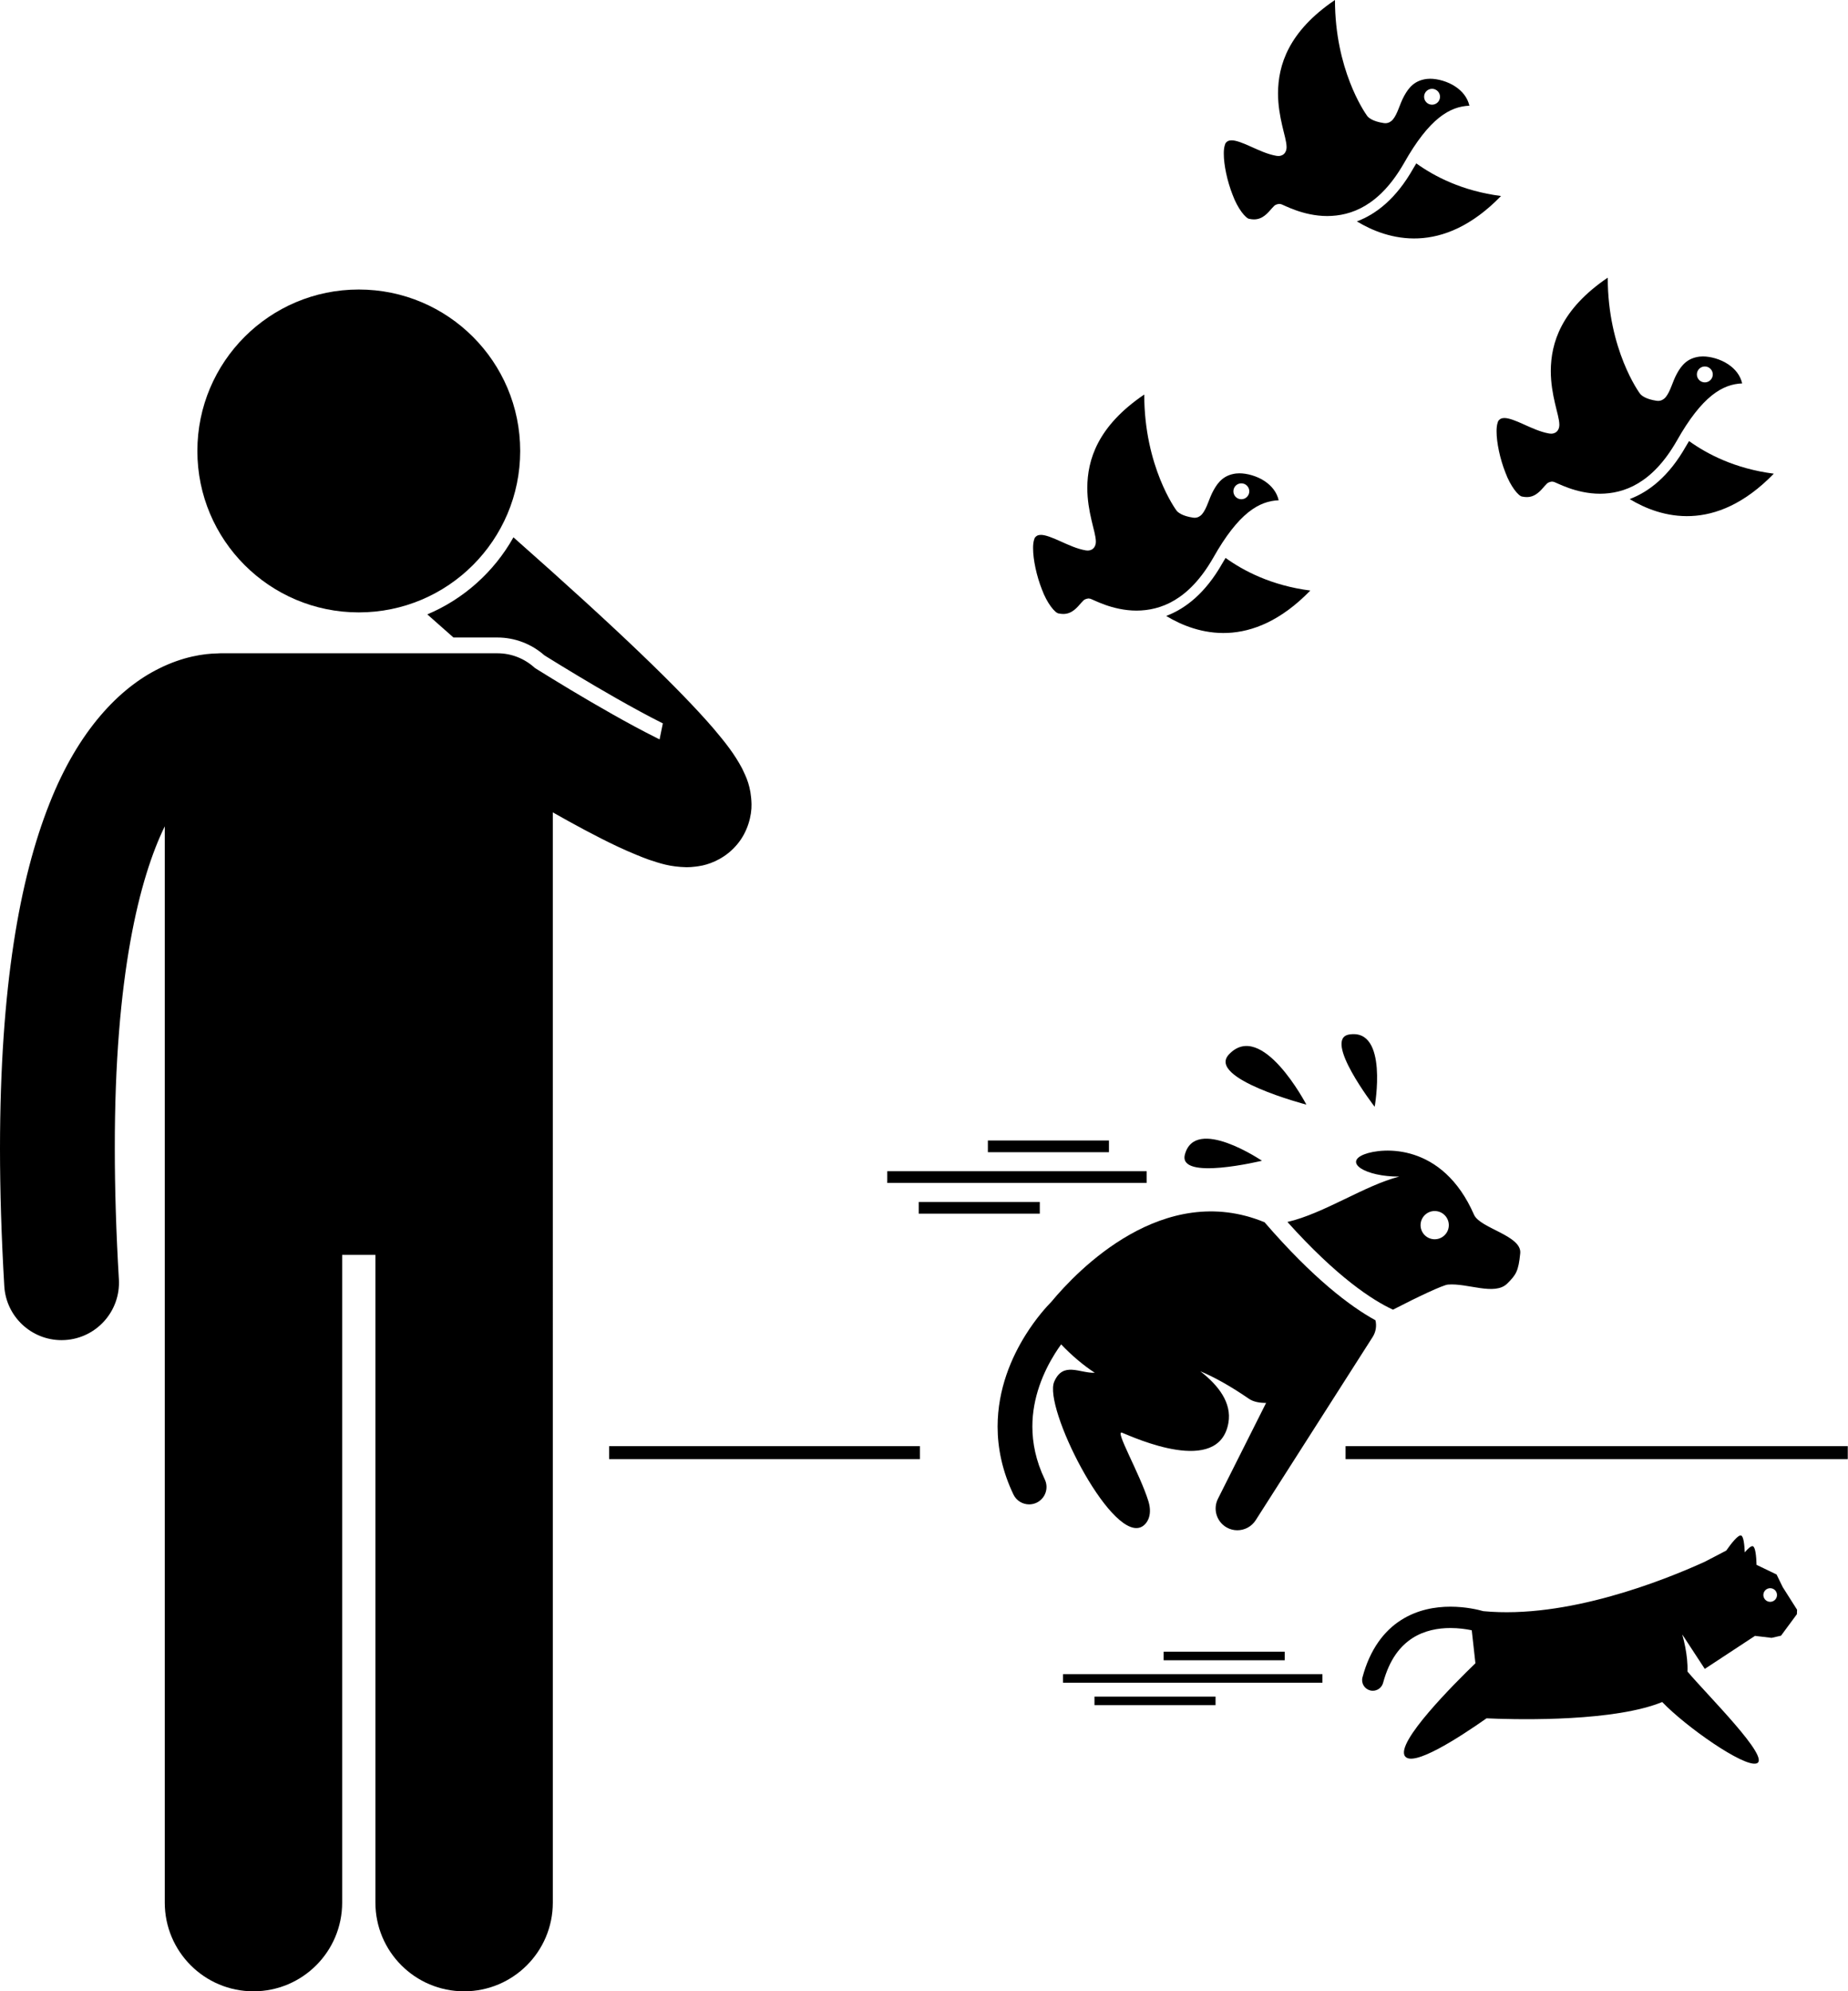 <?xml version="1.0" encoding="UTF-8"?><svg xmlns="http://www.w3.org/2000/svg" xmlns:xlink="http://www.w3.org/1999/xlink" height="277.5" preserveAspectRatio="xMidYMid meet" version="1.0" viewBox="0.0 -0.0 257.6 277.5" width="257.6" zoomAndPan="magnify"><g id="change1_1"><path d="M69.328,88.849c2.415,0,4.73,0.878,6.547,2.475l0.043,0.026l0.328,0.207c1.077,0.67,2.623,1.618,4.406,2.688 c2.623,1.577,7.637,4.523,11.744,6.574l-0.457,2.23c-0.174-0.086-0.35-0.173-0.526-0.264c-3.716-1.854-8.309-4.502-11.894-6.652 c-1.795-1.079-3.351-2.033-4.447-2.717c-0.19-0.119-0.36-0.225-0.521-0.326c-1.375-1.264-3.205-2.042-5.222-2.042H30.694 c-0.134,0-0.265,0.013-0.396,0.021c-1.807,0.025-4.791,0.421-8.184,2.132c-5.381,2.665-11.18,8.501-15.236,18.84 C2.772,122.42,0.015,137.427,0,160.085c0.002,5.856,0.19,12.224,0.598,19.159c0.248,4.252,3.775,7.531,7.979,7.531 c0.157,0,0.315-0.004,0.474-0.014c4.412-0.26,7.775-4.045,7.519-8.454c-0.391-6.651-0.568-12.71-0.568-18.223 c-0.033-24.216,3.497-37.819,6.965-44.919v150.002c0,6.83,5.537,12.363,12.363,12.363c6.828,0,12.365-5.533,12.365-12.363v-90.271 h4.635v90.271c0,6.83,5.537,12.363,12.363,12.363c6.828,0,12.365-5.533,12.365-12.363V113.221c2.97,1.684,6.068,3.363,8.946,4.725 c0.903,0.426,1.781,0.81,2.652,1.169c0.606,0.251,1.211,0.495,1.816,0.707c1.522,0.495,2.856,0.989,5.242,1.044 c0.387,0,0.811-0.032,1.254-0.087c0.264-0.027,0.529-0.073,0.794-0.128c0.045-0.009,0.083-0.011,0.128-0.021 c0.005-0.001,0.009-0.003,0.014-0.004c0.018-0.004,0.035-0.005,0.052-0.009v-0.002c1.331-0.295,3.262-1.104,4.763-2.89 c1.525-1.77,2.075-4.09,2.037-5.643c-0.064-2.51-0.749-3.794-1.305-4.971c-1.045-1.976-2.285-3.566-4.016-5.605 c-4.684-5.431-13.179-13.645-27.865-26.619c-2.684,4.786-6.911,8.595-12.007,10.739c1.259,1.108,2.476,2.183,3.646,3.223H69.328z" fill="inherit"/><circle cx="50.012" cy="62.85" fill="inherit" r="22.5"/><path d="M84.911 201.551H128.232V203.36H84.911z" fill="inherit"/><path d="M187.566 201.551H257.567V203.36H187.566z" fill="inherit"/><path d="M237.637,232.594l6.998-4.601l2.313,0.277l1.316-0.303l2.213-2.998l0.025-0.619l-1.996-3.145l-0.863-1.767l-2.79-1.344 c-0.034-1.164-0.154-2.472-0.513-2.595c-0.238-0.082-0.674,0.316-1.132,0.855c-0.044-1.094-0.171-2.233-0.505-2.347 c-0.408-0.141-1.391,1.123-2.075,2.097l-2.979,1.553c-5.781,2.632-19.263,8.002-30.881,6.892c-0.75-0.212-2.46-0.622-4.587-0.624 c-2.078,0.001-4.591,0.398-6.901,1.878c-2.316,1.473-4.316,4.041-5.358,7.967c-0.214,0.791,0.258,1.607,1.051,1.82 c0.129,0.035,0.259,0.051,0.386,0.051c0.656,0,1.258-0.438,1.436-1.102c0.91-3.354,2.429-5.156,4.091-6.234 c1.667-1.072,3.591-1.408,5.297-1.406c1.149,0,2.183,0.15,2.917,0.303c0.02,0.004,0.034,0.008,0.054,0.012l0.511,4.596 c-2.875,2.775-11.187,11.07-9.816,12.958c1.115,1.538,7.402-2.502,11.365-5.285c3.104,0.144,15.93,0.564,23.289-1.834 c0.418-0.137,0.82-0.282,1.2-0.437c3.307,3.456,11.376,9.11,13.144,8.556c2.129-0.665-6.954-9.618-9.623-12.807 c0.021-0.542-0.002-1.127-0.063-1.739c-0.108-1.092-0.339-2.264-0.665-3.429L237.637,232.594z M246.41,221.412 c0.49-0.189,1.043,0.055,1.23,0.543c0.189,0.49-0.053,1.043-0.545,1.23c-0.49,0.191-1.041-0.055-1.229-0.546 C245.676,222.15,245.92,221.6,246.41,221.412z" fill="inherit"/><path d="M189.14,30.856c4.278,2.59,11.901,4.898,20.095-3.539c-5.424-0.697-9.32-2.749-11.813-4.547 c-0.147,0.246-0.294,0.485-0.446,0.749C194.629,27.663,191.838,29.845,189.14,30.856z" fill="inherit"/><path d="M178.726,17.479c0.289,1.28,0.601,2.212,0.615,3c-0.004,0.244-0.024,0.521-0.23,0.819c-0.205,0.309-0.62,0.46-0.908,0.444 c-0.079,0-0.166-0.006-0.264-0.022c-1.253-0.213-2.459-0.787-3.561-1.279c-1.074-0.491-2.066-0.881-2.679-0.881 c-0.01,0-0.021,0-0.03,0c-0.375,0.011-0.555,0.08-0.78,0.328c-0.118,0.098-0.314,0.703-0.299,1.541 c-0.005,1.553,0.483,3.844,1.229,5.727c0.7,1.907,1.846,3.334,2.363,3.354c0.224,0.047,0.428,0.067,0.613,0.067 c1.218,0.008,1.944-0.907,2.523-1.572c0.236-0.19,0.271-0.487,0.982-0.587c0.363,0.031,0.346,0.084,0.502,0.132 c0.121,0.053,0.265,0.119,0.439,0.196c0.348,0.155,0.819,0.358,1.391,0.56c1.141,0.406,2.682,0.806,4.395,0.804 c3.289-0.022,7.235-1.381,10.656-7.328c3.58-6.361,6.459-7.939,9.143-8.05c-0.275-1.165-0.994-2.012-1.922-2.643 c-1.117-0.758-2.543-1.118-3.565-1.114c-0.169,0-0.325,0.01-0.464,0.027c-1.664,0.214-2.479,1.159-3.133,2.346 c-0.664,1.199-0.888,2.479-1.607,3.34c-0.217,0.248-0.592,0.489-1.027,0.483c-0.072,0-0.133-0.005-0.205-0.015 c-1.652-0.248-2.21-0.809-2.368-1.059c-0.391-0.549-4.445-6.469-4.448-16.08c0-0.007,0-0.014,0-0.02 c-6.527,4.422-7.916,9.124-7.939,12.988C178.148,14.68,178.433,16.215,178.726,17.479z M199.619,12.377 c0.613,0,1.11,0.496,1.11,1.108c0,0.612-0.497,1.108-1.11,1.108c-0.612,0-1.109-0.496-1.109-1.108 C198.51,12.873,199.007,12.377,199.619,12.377z" fill="inherit"/><path d="M227.164,69.557c4.279,2.59,11.9,4.896,20.094-3.539c-5.425-0.698-9.32-2.75-11.814-4.548 c-0.148,0.246-0.294,0.485-0.447,0.749C232.651,66.362,229.861,68.545,227.164,69.557z" fill="inherit"/><path d="M216.749,56.178c0.289,1.28,0.6,2.213,0.614,3c-0.004,0.243-0.023,0.524-0.229,0.821c-0.207,0.309-0.619,0.459-0.907,0.443 c-0.081,0-0.167-0.006-0.265-0.021c-1.254-0.214-2.459-0.786-3.561-1.278c-1.074-0.492-2.065-0.883-2.677-0.883 c-0.011,0-0.021,0-0.031,0c-0.375,0.013-0.555,0.081-0.781,0.33c-0.118,0.098-0.314,0.703-0.299,1.539 c-0.004,1.555,0.483,3.844,1.23,5.728c0.699,1.907,1.845,3.334,2.363,3.354c0.223,0.048,0.428,0.067,0.612,0.067 c1.218,0.009,1.944-0.907,2.523-1.572c0.236-0.19,0.272-0.486,0.982-0.588c0.365,0.032,0.347,0.086,0.502,0.134 c0.121,0.051,0.265,0.117,0.44,0.195c0.348,0.155,0.818,0.356,1.389,0.561c1.142,0.405,2.684,0.804,4.396,0.804 c3.288-0.025,7.235-1.381,10.655-7.328c3.581-6.36,6.458-7.939,9.144-8.049c-0.277-1.166-0.995-2.013-1.922-2.645 c-1.117-0.758-2.543-1.118-3.566-1.113c-0.169,0-0.326,0.01-0.464,0.026c-1.663,0.214-2.479,1.159-3.132,2.346 c-0.665,1.2-0.889,2.479-1.608,3.339c-0.218,0.248-0.592,0.49-1.026,0.484c-0.072,0-0.135-0.005-0.205-0.014 c-1.563-0.235-2.148-0.75-2.339-1.018c-0.056-0.076-4.476-6.086-4.478-16.123c0-0.007,0.001-0.014,0.001-0.02 c-6.528,4.424-7.917,9.126-7.94,12.989C216.172,53.38,216.455,54.915,216.749,56.178z M237.643,51.076 c0.613,0,1.109,0.496,1.109,1.109c0,0.613-0.496,1.109-1.109,1.109s-1.109-0.496-1.109-1.109 C236.533,51.572,237.029,51.076,237.643,51.076z" fill="inherit"/><path d="M162.557,85.845c4.279,2.59,11.9,4.896,20.094-3.54c-5.426-0.697-9.321-2.749-11.814-4.547 c-0.148,0.245-0.294,0.484-0.447,0.748C168.044,82.65,165.254,84.833,162.557,85.845z" fill="inherit"/><path d="M152.142,72.465c0.289,1.281,0.6,2.214,0.614,3.001c-0.004,0.243-0.023,0.522-0.229,0.821 c-0.207,0.309-0.619,0.459-0.907,0.443c-0.081,0-0.167-0.006-0.265-0.021c-1.254-0.214-2.459-0.787-3.562-1.279 c-1.074-0.49-2.065-0.882-2.677-0.882c-0.011,0-0.021,0-0.031,0.001c-0.375,0.012-0.555,0.08-0.781,0.328 c-0.118,0.098-0.314,0.703-0.299,1.541c-0.004,1.553,0.483,3.843,1.23,5.728c0.699,1.907,1.845,3.334,2.363,3.354 c0.223,0.048,0.428,0.068,0.612,0.068c1.218,0.008,1.944-0.908,2.523-1.573c0.236-0.19,0.272-0.487,0.982-0.588 c0.365,0.032,0.347,0.085,0.502,0.134c0.121,0.051,0.265,0.117,0.44,0.195c0.348,0.155,0.818,0.357,1.389,0.561 c1.142,0.405,2.684,0.804,4.396,0.804c3.288-0.024,7.235-1.382,10.655-7.328c3.581-6.36,6.458-7.94,9.144-8.049 c-0.277-1.167-0.995-2.013-1.922-2.646c-1.117-0.757-2.543-1.117-3.566-1.112c-0.169,0-0.326,0.009-0.464,0.026 c-1.663,0.214-2.479,1.159-3.132,2.346c-0.665,1.199-0.889,2.479-1.608,3.339c-0.218,0.248-0.592,0.49-1.026,0.484 c-0.072,0-0.135-0.005-0.205-0.015c-1.563-0.234-2.148-0.749-2.339-1.017c-0.056-0.075-4.476-6.086-4.478-16.124 c0-0.006,0.001-0.013,0.001-0.02c-6.528,4.424-7.917,9.125-7.94,12.99C151.564,69.668,151.848,71.203,152.142,72.465z M173.035,67.364c0.613,0,1.109,0.497,1.109,1.109s-0.496,1.108-1.109,1.108c-0.613,0-1.109-0.496-1.109-1.108 S172.422,67.364,173.035,67.364z" fill="inherit"/><path d="M146.548,181.437c-0.609,0.618-2.095,2.223-3.612,4.651c-1.906,3.061-3.869,7.453-3.877,12.738 c0,2.957,0.635,6.176,2.207,9.461c0.416,0.871,1.283,1.379,2.188,1.379c0.352,0,0.707-0.076,1.045-0.236 c1.207-0.578,1.719-2.023,1.141-3.231c-1.262-2.646-1.73-5.097-1.734-7.372c-0.004-4.045,1.541-7.608,3.143-10.174 c0.294-0.47,0.584-0.891,0.868-1.287c1.354,1.43,3.054,2.902,4.688,3.956c-2.091,0.09-4.414-1.624-5.655,1.249 c-1.52,3.512,7.605,21.742,11.959,20.318c0.844-0.275,1.838-1.528,1.166-3.682c-1.195-3.844-4.75-9.965-3.666-9.529 c1.693,0.678,13.518,6.115,14.824-1.378c0.485-2.783-1.381-5.22-3.918-7.186c1.889,0.789,4.123,2.01,6.777,3.833 c0.621,0.427,1.465,0.584,2.396,0.576l-6.714,13.365c-0.723,1.436-0.188,3.197,1.211,3.992c0.469,0.268,0.982,0.395,1.49,0.395 c1.002,0,1.982-0.498,2.559-1.398l16.307-25.543c0.458-0.719,0.571-1.558,0.389-2.327c-3.51-1.928-8.686-5.823-15.461-13.66 C162.173,164.533,150.195,177.046,146.548,181.437z" fill="inherit"/><path d="M194.17,182.53c3.489-1.804,6.967-3.436,7.66-3.496c2.732-0.24,6.527,1.591,8.275-0.148 c1.219-1.215,1.56-1.707,1.807-4.215c0.24-2.48-5.607-3.468-6.443-5.376c-4.41-10.083-12.791-9.378-15.281-8.421 c-2.957,1.142,0.117,3.119,4.857,3.111c-4.779,1.204-10.496,5.152-15.585,6.321C186.365,177.994,191.296,181.199,194.17,182.53z M200.129,168.787c1.084,0.076,1.9,1.021,1.822,2.105c-0.078,1.084-1.023,1.9-2.107,1.82c-1.084-0.078-1.898-1.02-1.82-2.104 C198.102,169.523,199.045,168.707,200.129,168.787z" fill="inherit"/><path d="M165.168,160.904c-0.992,3.723,10.738,0.87,10.738,0.87S166.615,155.475,165.168,160.904z" fill="inherit"/><path d="M188.078,144.178c-3.771,0.602,3.543,10.076,3.543,10.076S193.58,143.299,188.078,144.178z" fill="inherit"/><path d="M171.303,146.959c-3.15,3.354,10.797,6.993,10.797,6.993S175.898,142.072,171.303,146.959z" fill="inherit"/><path d="M123.68 163.234H159.84V164.865H123.68z" fill="inherit"/><path d="M128.063 167.518H144.94V169.149H128.063z" fill="inherit"/><path d="M137.705 158.951H154.58V160.583H137.705z" fill="inherit"/><path d="M148.18 233.33H184.34V234.521H148.18z" fill="inherit"/><path d="M152.563 236.457H169.44V237.648H152.563z" fill="inherit"/><path d="M162.205 230.201H179.08V231.392H162.205z" fill="inherit"/></g></svg>